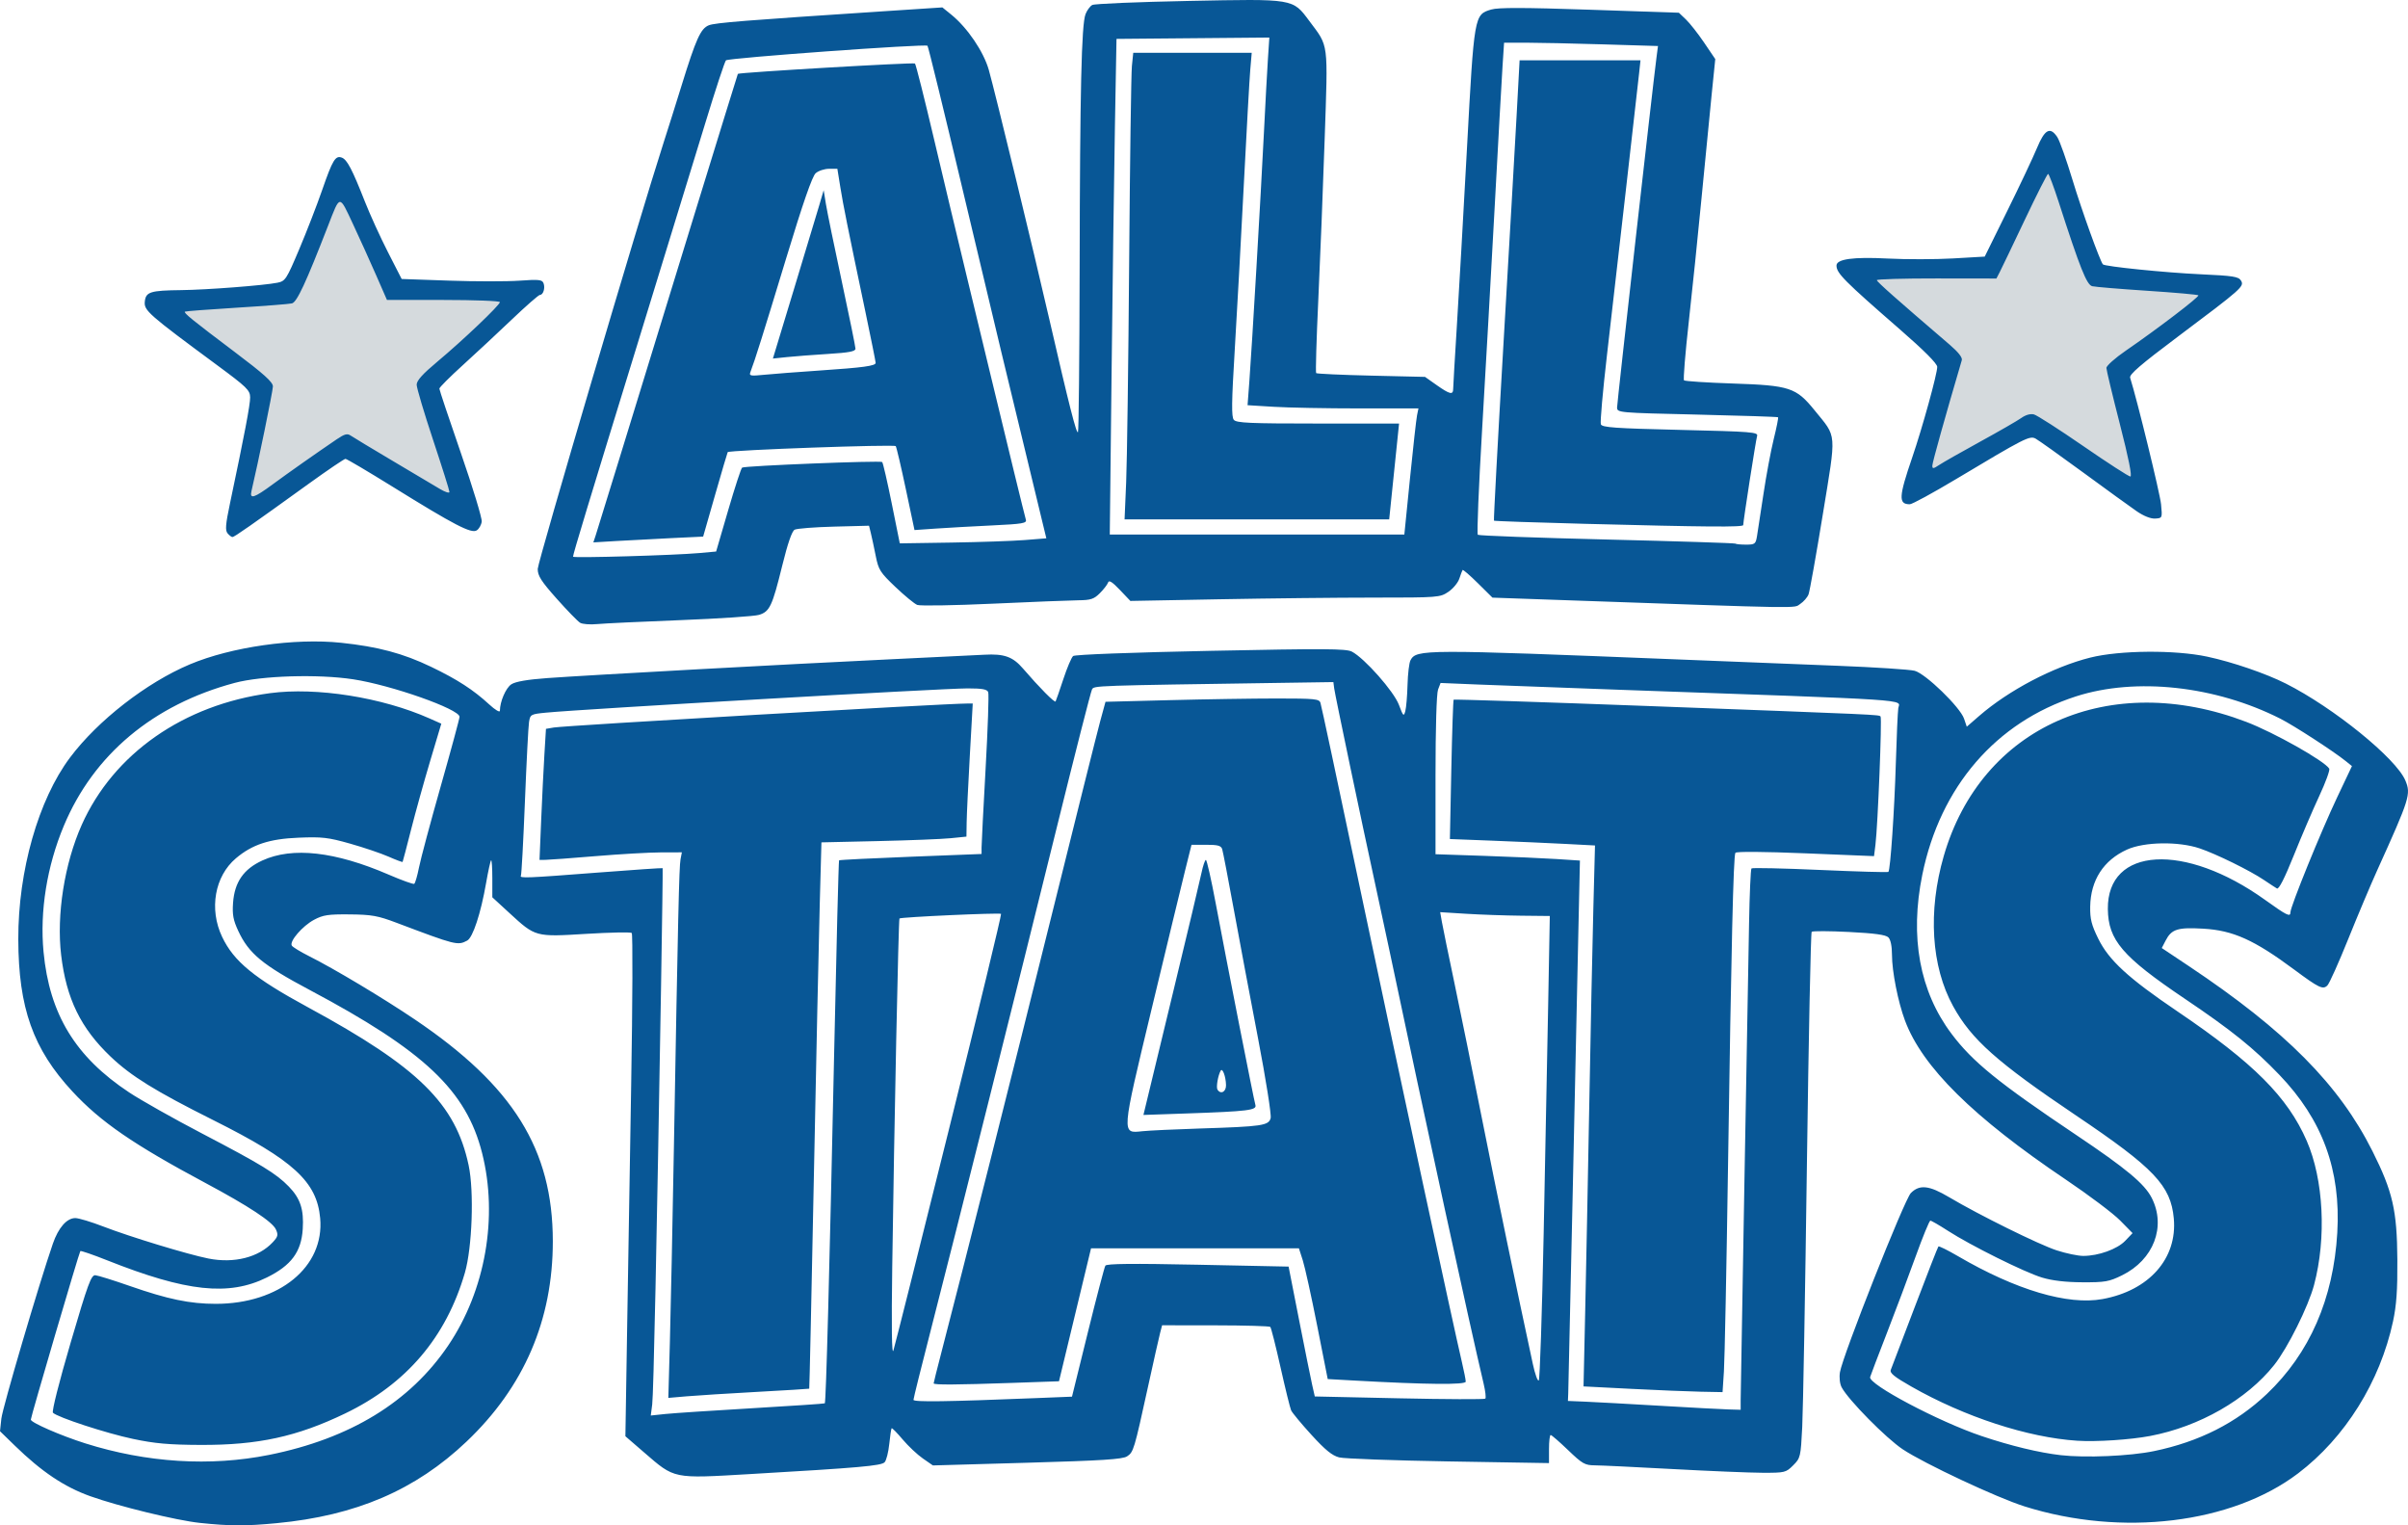 <?xml version="1.0" encoding="UTF-8" standalone="no"?>
<!-- Created with Inkscape (http://www.inkscape.org/) -->

<svg
   version="1.1"
   id="svg1"
   width="954.836"
   height="604.741"
   viewBox="0 0 954.836 604.741"
   sodipodi:docname="allstats.svg"
   inkscape:export-filename="allstats.png"
   inkscape:export-xdpi="96"
   inkscape:export-ydpi="96"
   inkscape:version="1.4.2 (ebf0e940, 2025-05-08)"
   xmlns:inkscape="http://www.inkscape.org/namespaces/inkscape"
   xmlns:sodipodi="http://sodipodi.sourceforge.net/DTD/sodipodi-0.dtd"
   xmlns="http://www.w3.org/2000/svg"
   xmlns:svg="http://www.w3.org/2000/svg">
  <defs
     id="defs1" />
  <sodipodi:namedview
     id="namedview1"
     pagecolor="#ffffff"
     bordercolor="#000000"
     borderopacity="0.25"
     inkscape:showpageshadow="2"
     inkscape:pageopacity="0.0"
     inkscape:pagecheckerboard="0"
     inkscape:deskcolor="#d1d1d1"
     showgrid="false"
     inkscape:zoom="0.38437558"
     inkscape:cx="375.93439"
     inkscape:cy="-109.26813"
     inkscape:window-width="1920"
     inkscape:window-height="965"
     inkscape:window-x="0"
     inkscape:window-y="25"
     inkscape:window-maximized="0"
     inkscape:current-layer="g1" />
  <g
     inkscape:groupmode="layer"
     inkscape:label="Image"
     id="g1"
     transform="translate(-36.781,-163.08)">
    <path
       d="m 129.68,368.589 c -0.873,-1.052 -0.706,-3.151 0.832,-10.444 5.189,-24.604 7.15,-34.918 7.124,-37.456 -0.027,-2.525 -1.105,-3.574 -11.777,-11.453 -24.089,-17.787 -25.656,-19.163 -25.352,-22.258 0.341,-3.469 1.915,-3.968 12.89,-4.087 8.934,-0.097 29.201,-1.657 33.868,-2.608 2.784,-0.567 3.174,-1.167 7.682,-11.823 2.612,-6.174 6.254,-15.572 8.094,-20.884 3.674,-10.607 4.669,-12.234 6.947,-11.359 1.827,0.701 3.664,4.212 8.062,15.401 1.809,4.602 5.471,12.639 8.139,17.859 l 4.851,9.491 16.751,0.583 c 9.213,0.32 20.338,0.328 24.722,0.017 6.897,-0.49 8.047,-0.37 8.531,0.89 0.651,1.696 -0.1,4.123 -1.277,4.123 -0.447,0 -4.904,3.902 -9.904,8.67 -5,4.769 -12.791,12.024 -17.313,16.123 -4.522,4.099 -8.222,7.804 -8.222,8.232 0,0.428 3.418,10.654 7.596,22.723 4.178,12.069 7.478,22.922 7.333,24.116 -0.145,1.195 -0.942,2.597 -1.771,3.115 -1.918,1.201 -7.851,-1.877 -29.535,-15.326 -8.763,-5.434 -16.286,-9.881 -16.719,-9.881 -0.433,0 -6.194,3.9 -12.802,8.666 -20.507,14.79 -26.37,18.887 -27.024,18.887 -0.348,0 -1.124,-0.592 -1.725,-1.316 z"
       style="fill:#d5dadd;fill-opacity:1;stroke-width:0.889"
       id="path1-3"
       sodipodi:nodetypes="sssssssssssscscsssssssssssss" />
    <path
       d="m 876.671,352.98 c -2.051,-1.415 -9.986,-7.157 -17.633,-12.762 -7.647,-5.604 -14.657,-10.593 -15.578,-11.086 -1.918,-1.026 -3.568,-0.185 -26.181,13.349 -7.564,4.527 -14.376,8.231 -15.137,8.231 -3.777,0 -3.655,-2.396 0.78,-15.332 3.324,-9.695 8.29,-27.696 8.229,-29.827 -0.031,-1.081 -4.319,-5.383 -12.224,-12.262 -18.433,-16.041 -20.879,-18.503 -20.879,-21.017 0,-2.128 5.516,-2.886 16.75,-2.303 6.076,0.315 15.753,0.302 21.505,-0.03 l 10.457,-0.603 7.429,-15.047 c 4.086,-8.276 8.473,-17.564 9.748,-20.641 2.563,-6.183 4.346,-7.122 6.701,-3.527 0.745,1.137 2.994,7.482 4.998,14.1 2.999,9.902 8.927,26.378 9.952,27.661 0.563,0.705 20.544,2.734 32.129,3.262 10.702,0.488 12.466,0.765 13.26,2.077 1.15,1.9 0.408,2.558 -20.877,18.517 -12.035,9.024 -15.883,12.335 -15.554,13.384 2.358,7.511 9.819,38.051 10.161,41.589 0.438,4.542 0.431,4.559 -1.934,4.699 -1.476,0.087 -3.783,-0.832 -6.103,-2.431 z"
       style="fill:#d5dadd;fill-opacity:1;stroke-width:0.829"
       id="path1-1"
       sodipodi:nodetypes="ssssssssssscsssssssssssss" />
    <path
       style="fill:#085796;fill-opacity:1"
       d="m 116.05,766.852 c -9.2,-0.961 -32.416,-6.616 -43.518,-10.601 -10.316,-3.703 -19.24,-9.689 -29.891,-20.051 L 36.781,730.5 l 0.539,-5 C 37.783,721.205 52.265,672.029 57.743,656.151 59.928,649.818 63.275,646 66.643,646 c 1.338,0 6.361,1.517 11.162,3.371 10.519,4.062 33.432,11.035 41.616,12.663 10.148,2.019 19.907,-0.441 25.495,-6.427 2.086,-2.235 2.259,-2.93 1.267,-5.106 -1.388,-3.047 -10.768,-9.23 -27.903,-18.395 C 89.654,616.796 76.704,607.89 65.5,595.807 49.898,578.982 44.108,562.692 44.035,535.425 c -0.072,-27.046 7.964,-55.266 20.501,-71.993 11.008,-14.687 30.348,-29.727 47.519,-36.955 16.432,-6.916 41.513,-10.495 59.989,-8.561 14.581,1.527 24.626,4.214 35.73,9.558 10.366,4.989 16.683,9.077 22.976,14.869 2.392,2.202 4.252,3.31 4.256,2.534 0.015,-3.668 2.348,-9.063 4.54,-10.499 1.64,-1.074 6.323,-1.885 14.2,-2.458 16.174,-1.177 95.915,-5.546 134.754,-7.383 17.6,-0.832 34.986,-1.68 38.635,-1.883 7.826,-0.437 11.255,0.789 15.278,5.463 6.538,7.594 12.583,13.695 12.94,13.059 0.208,-0.372 1.59,-4.355 3.07,-8.851 1.48,-4.496 3.228,-8.615 3.884,-9.152 0.705,-0.578 22.991,-1.422 54.514,-2.064 45.163,-0.92 53.731,-0.873 56,0.306 5.025,2.613 16.665,15.766 18.66,21.085 1.716,4.576 1.932,4.788 2.545,2.497 0.368,-1.377 0.764,-6.067 0.879,-10.422 0.115,-4.356 0.642,-8.726 1.17,-9.713 2.349,-4.39 4.965,-4.398 105.926,-0.347 20.075,0.806 48.65,1.941 63.5,2.524 14.85,0.583 28.575,1.475 30.5,1.983 4.345,1.146 18.024,14.411 19.581,18.989 l 1.081,3.177 4.919,-4.268 c 11.742,-10.187 29.373,-19.444 44.042,-23.125 11.674,-2.929 33.594,-3.108 46.377,-0.378 10.013,2.138 23.217,6.659 31.18,10.675 18.921,9.543 43.73,29.66 47.395,38.432 2.265,5.422 1.769,7.005 -11.115,35.475 -2.614,5.775 -7.817,18.115 -11.564,27.422 -3.747,9.307 -7.454,17.564 -8.237,18.348 -1.768,1.768 -3.339,1.019 -13.158,-6.272 -15.891,-11.798 -24.238,-15.554 -36.078,-16.232 -10.183,-0.584 -12.563,0.171 -14.922,4.734 l -1.521,2.941 10.76,7.18 c 38.301,25.557 59.595,47.02 72.8,73.379 8.024,16.016 9.725,23.441 9.854,43 0.079,12.055 -0.345,18.092 -1.722,24.484 -5.153,23.926 -19,46.089 -37.631,60.23 -26.296,19.959 -69.92,25.228 -108.467,13.102 -10.902,-3.429 -39.732,-16.938 -48.287,-22.625 -6.629,-4.407 -21.576,-19.563 -24.235,-24.574 -0.741,-1.396 -1.024,-3.881 -0.683,-6 1.054,-6.553 25.552,-68.454 28.111,-71.033 3.453,-3.479 7.245,-3.068 15.181,1.646 11.827,7.026 35.558,18.754 42.61,21.058 3.724,1.217 8.48,2.213 10.569,2.213 6.049,0 13.469,-2.669 16.65,-5.99 l 2.909,-3.037 -4.95,-5.037 C 874.727,644.167 865.075,636.901 856,630.79 819.153,605.98 799.051,586.116 792.165,567.711 789.397,560.315 787,548.2 787,541.614 c 0,-3.406 -0.539,-6.009 -1.427,-6.898 -1.024,-1.024 -5.434,-1.631 -15.592,-2.146 -7.79,-0.395 -14.461,-0.423 -14.823,-0.061 -0.362,0.362 -1.214,41.908 -1.893,92.325 -0.679,50.417 -1.513,97.191 -1.852,103.942 -0.599,11.921 -0.703,12.361 -3.592,15.25 -2.873,2.873 -3.29,2.974 -12.148,2.948 C 730.628,746.958 714.575,746.295 700,745.5 c -14.575,-0.795 -28.451,-1.458 -30.837,-1.473 -3.924,-0.025 -4.931,-0.598 -10.585,-6.027 -3.437,-3.3 -6.548,-6 -6.913,-6 C 651.299,732 651,734.506 651,737.57 v 5.57 l -39.75,-0.664 c -21.863,-0.365 -41.411,-1.082 -43.441,-1.592 -2.768,-0.696 -5.52,-2.932 -11,-8.937 -4.02,-4.405 -7.651,-8.782 -8.069,-9.727 -0.418,-0.945 -2.311,-8.636 -4.206,-17.091 -1.895,-8.455 -3.717,-15.644 -4.048,-15.975 -0.332,-0.332 -10.119,-0.614 -21.751,-0.627 l -21.148,-0.025 -0.786,3 c -0.432,1.65 -2.609,11.325 -4.837,21.5 -5.465,24.96 -5.715,25.791 -8.275,27.468 -1.777,1.164 -9.854,1.68 -39.61,2.53 l -37.378,1.067 -3.983,-2.76 c -2.191,-1.518 -5.796,-4.91 -8.012,-7.538 -2.216,-2.628 -4.18,-4.626 -4.365,-4.441 -0.185,0.185 -0.611,3 -0.946,6.255 -0.335,3.255 -1.163,6.504 -1.839,7.22 -1.335,1.412 -9.905,2.166 -53.381,4.694 -30.835,1.793 -29.723,2.021 -42.041,-8.627 l -7.367,-6.368 0.645,-40 c 0.355,-22 1.097,-66.738 1.65,-99.417 0.553,-32.679 0.653,-59.732 0.222,-60.117 -0.431,-0.385 -8.548,-0.228 -18.038,0.35 -20.25,1.232 -20.106,1.271 -30.495,-8.285 L 232,518.823 v -7.578 c 0,-4.168 -0.222,-7.356 -0.492,-7.086 -0.271,0.271 -1.157,4.304 -1.97,8.963 -2.107,12.082 -5.25,21.654 -7.507,22.862 -3.767,2.016 -4.475,1.837 -28.031,-7.067 -7.38,-2.79 -9.818,-3.227 -18.5,-3.315 -8.565,-0.087 -10.602,0.22 -14.192,2.139 -4.608,2.463 -9.859,8.558 -8.821,10.238 0.362,0.586 3.438,2.462 6.836,4.169 10.035,5.041 29.32,16.585 41.957,25.115 39.021,26.34 54.665,51.464 54.707,87.856 0.035,31.259 -11.406,57.837 -34.228,79.507 -20.242,19.222 -43.836,29.349 -75.332,32.336 -12.373,1.173 -18.29,1.152 -30.377,-0.11 z M 143.5,739.886 c 32.074,-6.435 55.844,-20.952 71.007,-43.367 14.746,-21.798 19.871,-50.928 13.43,-76.334 -6.28,-24.772 -22.894,-40.468 -68.437,-64.659 -18.603,-9.881 -24.067,-14.402 -28.241,-23.365 -2.004,-4.303 -2.405,-6.467 -2.065,-11.16 0.593,-8.192 4.178,-13.366 11.629,-16.781 11.92,-5.462 28.834,-3.563 50.091,5.625 5.178,2.238 9.729,3.874 10.115,3.636 0.386,-0.238 1.239,-3.167 1.896,-6.508 0.657,-3.341 4.543,-17.855 8.635,-32.252 C 215.652,460.324 219,447.966 219,447.259 c 0,-3.028 -27.036,-12.556 -42.169,-14.862 -13.955,-2.126 -36.284,-1.448 -47.017,1.429 C 97.513,442.481 73.9,462.239 62.082,490.5 55.395,506.49 52.521,524.344 54.044,540.437 56.386,565.191 66.668,582.073 88,596.184 c 4.675,3.093 17.673,10.416 28.884,16.274 23.557,12.309 29.418,15.892 34.416,21.039 4.586,4.722 6.022,9.101 5.528,16.854 -0.577,9.056 -4.541,14.409 -14.209,19.187 -15.154,7.489 -31.902,5.691 -63.368,-6.804 -5.637,-2.238 -10.414,-3.882 -10.616,-3.652 C 68.156,659.628 49,724.818 49,725.903 c 0,1.163 11.947,6.369 21.625,9.422 24.31,7.67 49.515,9.247 72.875,4.561 z m -54,-6.338 c -10.592,-2.235 -29.901,-8.549 -31.725,-10.373 -0.51,-0.51 2.45,-12.233 7.014,-27.779 6.869,-23.396 8.145,-26.875 9.804,-26.735 1.049,0.089 7.207,2.01 13.685,4.27 15.064,5.255 23.811,7.069 34.077,7.069 25.222,0 43.129,-14.696 41.382,-33.961 -1.312,-14.466 -10.563,-22.953 -42.351,-38.854 C 98.369,595.672 88.795,589.751 80.65,581.997 68.789,570.704 63.092,559.02 61.031,541.761 c -1.904,-15.95 1.319,-36.348 8.166,-51.673 12.592,-28.184 40.4,-47.627 74.646,-52.193 18.452,-2.46 44.457,1.664 63.293,10.036 l 4.636,2.061 -4.409,14.754 c -2.425,8.114 -5.837,20.379 -7.582,27.254 -1.745,6.875 -3.254,12.632 -3.353,12.792 -0.099,0.161 -2.599,-0.773 -5.555,-2.076 -2.956,-1.303 -9.822,-3.627 -15.259,-5.165 -8.752,-2.476 -11.102,-2.747 -20.505,-2.359 -11.542,0.476 -18.329,2.714 -24.782,8.172 -8.41,7.113 -10.7,20.144 -5.473,31.136 4.639,9.755 12.673,16.34 34.145,27.986 43.741,23.723 58.431,38.181 63.614,62.608 2.195,10.347 1.412,32.6 -1.499,42.608 -7.437,25.564 -23.181,44.061 -47.455,55.753 -19.117,9.208 -34.574,12.573 -57.317,12.48 -12.563,-0.052 -18.12,-0.546 -26.843,-2.387 z m 801.371,4.844 c 17.906,-3.699 32.688,-11.179 44.768,-22.653 16.967,-16.117 26.396,-37.695 27.937,-63.927 1.458,-24.828 -5.864,-44.783 -22.973,-62.607 -10.229,-10.656 -18.891,-17.623 -37.555,-30.205 -24.68,-16.637 -30.298,-23.187 -30.449,-35.499 -0.302,-24.716 30.475,-26.516 62.351,-3.646 8.673,6.223 10.05,6.896 10.05,4.911 0,-2.265 12.06,-31.932 18.542,-45.613 l 5.85,-12.348 -2.446,-1.97 c -4.868,-3.921 -20.571,-14.103 -25.946,-16.822 -25.762,-13.036 -57.295,-16.482 -81,-8.854 -31.786,10.229 -53.866,35.834 -60.972,70.705 -5.031,24.689 -1.075,46.234 11.58,63.07 8.373,11.139 18.567,19.412 49.392,40.087 19.875,13.331 27.147,19.384 29.983,24.956 5.807,11.41 0.774,24.559 -11.753,30.711 -5.154,2.531 -6.734,2.809 -15.73,2.764 -6.675,-0.033 -11.995,-0.655 -16,-1.869 -6.967,-2.112 -28.307,-12.718 -37.344,-18.558 -3.423,-2.212 -6.546,-4.015 -6.94,-4.007 -0.394,0.009 -3.025,6.421 -5.848,14.25 -2.822,7.829 -7.931,21.434 -11.353,30.234 -3.422,8.8 -6.426,16.686 -6.676,17.525 -0.847,2.842 27.235,17.695 44.279,23.419 11.481,3.856 22.699,6.564 31.288,7.551 9.823,1.13 27.429,0.366 36.965,-1.604 z M 860.5,734.278 c -19.612,-1.268 -44.716,-9.462 -65.814,-21.481 -6.864,-3.91 -8.666,-5.384 -8.145,-6.659 0.368,-0.901 4.666,-12.17 9.551,-25.042 4.886,-12.872 9.079,-23.6 9.318,-23.839 0.239,-0.239 3.713,1.479 7.72,3.819 23.015,13.442 43.602,19.553 57.37,17.031 18.457,-3.381 29.687,-16.084 28.248,-31.953 C 897.565,633.115 890.971,626.175 859.892,605.256 828.654,584.23 818.513,575.213 811.245,562 c -8.691,-15.8 -10.052,-37.6 -3.715,-59.532 14.83,-51.326 65.713,-73.887 119.959,-53.187 11.03,4.209 30.997,15.46 32.899,18.537 0.344,0.557 -1.438,5.438 -3.961,10.847 -2.523,5.409 -7.072,16.021 -10.108,23.581 -3.627,9.028 -5.916,13.517 -6.67,13.08 -0.631,-0.366 -2.948,-1.881 -5.148,-3.365 -5.554,-3.747 -18.911,-10.313 -25.5,-12.534 -8.381,-2.825 -21.948,-2.609 -28.757,0.458 -9.34,4.207 -14.473,12.141 -14.644,22.636 -0.08,4.911 0.509,7.253 3.194,12.709 4.228,8.589 11.91,15.643 31.394,28.826 30.227,20.453 43.679,33.918 51.269,51.318 6.7,15.361 7.878,38.448 2.913,57.127 -2.28,8.579 -10.476,25.024 -15.818,31.742 -10.898,13.703 -29.649,24.434 -49.174,28.142 -7.881,1.497 -21.354,2.381 -28.876,1.894 z M 335,721.39 c 15.675,-0.915 28.651,-1.791 28.835,-1.945 0.486,-0.408 1.867,-52.103 3.711,-138.942 0.888,-41.798 1.766,-76.149 1.952,-76.335 0.186,-0.186 12.975,-0.829 28.42,-1.43 L 426,501.648 425.998,499.074 c -10e-4,-1.416 0.721,-15.514 1.604,-31.331 0.884,-15.816 1.349,-29.429 1.034,-30.25 C 428.197,436.351 426.282,436 420.479,436 c -10.177,0 -152.804,8.203 -167.205,9.617 -6.041,0.593 -6.241,0.705 -6.722,3.747 -0.273,1.725 -1.007,15.961 -1.632,31.636 -0.625,15.675 -1.339,28.837 -1.587,29.25 -0.646,1.074 2.21,0.959 30.608,-1.235 13.993,-1.081 25.511,-1.864 25.596,-1.74 0.085,0.124 -0.196,21.151 -0.626,46.726 -1.725,102.723 -2.974,161.722 -3.51,165.888 l -0.565,4.388 5.832,-0.611 C 303.876,723.33 319.325,722.306 335,721.39 Z m -32.587,-26.493 c 0.341,-12.319 1.055,-46.922 1.586,-76.897 1.619,-91.415 2.079,-111.387 2.63,-114.25 l 0.53,-2.75 -8.329,0.021 C 294.248,501.032 282.625,501.698 273,502.5 c -9.625,0.802 -18.577,1.468 -19.894,1.479 l -2.394,0.021 0.657,-15.75 c 0.361,-8.662 0.937,-20.354 1.279,-25.98 l 0.622,-10.23 3.115,-0.531 c 4.569,-0.78 155.078,-9.507 163.997,-9.509 l 2.118,-5.9e-4 -1.167,20.751 c -0.642,11.413 -1.204,23.286 -1.25,26.384 l -0.083,5.634 -6.25,0.631 c -3.438,0.347 -16.375,0.86 -28.75,1.139 l -22.5,0.508 -0.673,24.727 c -0.37,13.6 -1.421,62.302 -2.337,108.227 -0.915,45.925 -1.738,83.564 -1.827,83.642 -0.09,0.078 -9.388,0.647 -20.663,1.264 -11.275,0.617 -23.809,1.407 -27.854,1.755 l -7.354,0.633 z M 726.997,718.25 c -0.002,-2.062 0.662,-40.65 1.476,-85.75 0.813,-45.1 1.648,-91.571 1.855,-103.269 0.207,-11.698 0.639,-21.531 0.96,-21.852 0.321,-0.321 12.574,-0.049 27.23,0.603 14.656,0.652 26.834,1 27.061,0.772 0.788,-0.788 2.397,-24.334 2.956,-43.254 0.309,-10.45 0.745,-20.199 0.971,-21.664 0.553,-3.594 8.643,-3.06 -110.506,-7.287 -22.825,-0.81 -48.136,-1.748 -56.247,-2.085 l -14.747,-0.613 -1.003,2.639 C 606.41,438.052 606,451.915 606,470.438 v 31.307 l 19.25,0.646 c 10.588,0.355 23.471,0.921 28.631,1.256 l 9.381,0.61 -0.652,29.621 c -0.359,16.292 -1.373,63.146 -2.255,104.121 -0.882,40.975 -1.66,75.85 -1.729,77.5 l -0.126,3 7,0.292 c 3.85,0.161 17.125,0.889 29.5,1.618 12.375,0.729 24.637,1.385 27.25,1.458 L 727,722 Z m -43.402,-4.548 -18.905,-0.966 0.67,-30.118 c 0.369,-16.565 1.096,-53.518 1.617,-82.118 0.521,-28.6 1.242,-63.301 1.604,-77.114 l 0.657,-25.114 -11.869,-0.622 c -6.528,-0.342 -19.474,-0.916 -28.769,-1.276 l -16.9,-0.654 0.563,-27.439 c 0.31,-15.092 0.729,-27.605 0.93,-27.806 0.202,-0.202 35.228,0.94 77.837,2.537 91.863,3.443 90.704,3.391 91.444,4.13 0.618,0.618 -1.085,43.273 -2.03,50.86 l -0.561,4.5 -27.191,-1.115 c -16.437,-0.674 -27.425,-0.752 -27.783,-0.198 -0.787,1.221 -1.631,37.139 -2.93,124.812 -0.591,39.875 -1.319,76.213 -1.616,80.75 l -0.541,8.25 -8.66,-0.166 c -4.763,-0.091 -17.167,-0.601 -27.565,-1.132 z m -235.918,3.669 14.177,-0.571 6.271,-25.411 c 3.449,-13.976 6.58,-25.911 6.958,-26.522 0.497,-0.804 10.644,-0.906 36.674,-0.371 l 35.987,0.74 4.15,21.133 c 2.283,11.623 4.62,23.207 5.194,25.743 l 1.044,4.61 33.509,0.731 c 18.43,0.402 33.777,0.463 34.105,0.136 0.327,-0.327 0.036,-2.956 -0.647,-5.841 C 619.414,687.738 602.081,608.016 587.432,538.5 c -1.391,-6.6 -3.855,-18.075 -5.476,-25.5 -5.132,-23.511 -15.793,-74.399 -16.132,-77 l -0.325,-2.5 -20,0.296 c -75.572,1.119 -74.859,1.095 -75.71,2.615 -0.452,0.808 -6.687,25.234 -13.855,54.279 C 440.182,554.523 415.635,652.44 406.023,689.788 402.16,704.796 399,717.514 399,718.05 c 0,0.938 13.079,0.756 48.677,-0.679 z M 407,711.528 c 0,-0.26 1.321,-5.547 2.935,-11.75 8.829,-33.92 28.948,-113.671 43.966,-174.278 9.404,-37.95 18.03,-72.416 19.17,-76.592 l 2.072,-7.592 25.591,-0.658 C 514.809,440.296 533.871,440 543.095,440 c 15.109,0 16.821,0.173 17.284,1.75 0.498,1.695 5.871,26.889 17.221,80.75 14.042,66.631 35.487,166.287 38.89,180.72 0.814,3.454 1.487,6.879 1.495,7.611 0.015,1.338 -15.412,1.185 -44.607,-0.442 l -10.122,-0.564 -4.181,-21.162 C 556.775,677.023 554.206,665.362 553.366,662.75 L 551.839,658 h -41.216 -41.216 l -6.352,26.347 -6.352,26.347 -18.602,0.65 C 415.996,712.117 407,712.17 407,711.528 Z M 512.5,610.489 c 24.857,-0.788 27.379,-1.16 28.13,-4.149 0.331,-1.32 -1.922,-15.548 -5.006,-31.619 C 532.539,558.649 528.204,535.6 525.99,523.5 c -2.214,-12.1 -4.273,-22.788 -4.575,-23.75 -0.44,-1.403 -1.702,-1.75 -6.359,-1.75 h -5.809 l -2.556,10.25 c -1.406,5.638 -7.352,30.232 -13.214,54.654 -12.12,50.495 -12.047,49.545 -3.732,48.661 2.615,-0.278 12.855,-0.762 22.755,-1.076 z m -21.397,-9.182 c 0.505,-2.093 5.433,-22.481 10.95,-45.306 5.517,-22.825 10.525,-43.862 11.127,-46.75 0.603,-2.888 1.4,-5.25 1.771,-5.25 0.371,0 2.127,7.763 3.902,17.25 4.17,22.291 15.088,77.753 15.734,79.923 0.616,2.069 -2.935,2.505 -27.246,3.346 l -17.158,0.594 z M 522.93,593.25 c -0.087,-3.415 -1.401,-6.938 -2.119,-5.684 -1.054,1.843 -1.86,6.544 -1.282,7.48 1.282,2.075 3.471,0.919 3.401,-1.796 z m 125.951,59.25 c 0.64,-31.35 1.451,-72.584 1.802,-91.632 l 0.637,-34.632 -11.41,-0.119 c -6.275,-0.065 -16.055,-0.407 -21.732,-0.76 l -10.322,-0.641 0.68,3.891 c 0.374,2.14 2.625,13.116 5.001,24.391 2.376,11.275 7.312,35.575 10.969,54 5.642,28.43 13.758,67.559 20.088,96.858 0.874,4.047 1.934,6.972 2.356,6.5 0.421,-0.472 1.29,-26.508 1.93,-57.858 z M 413.1,610.68 c 11.602,-46.651 20.884,-85.03 20.628,-85.286 -0.516,-0.516 -39.719,1.264 -40.284,1.829 -0.39,0.39 -2.081,81.86 -2.87,138.277 -0.334,23.904 -0.178,34.992 0.465,33 0.532,-1.65 10.46,-41.169 22.062,-87.82 z M 266.81,409.976 c -0.93,-0.555 -5.092,-4.832 -9.25,-9.505 C 251.366,393.509 250,391.373 250,388.649 c 0,-2.769 40.465,-139.784 49.955,-169.149 1.6,-4.95 4.788,-15.075 7.085,-22.5 5.733,-18.531 7.573,-22.605 10.796,-23.896 2.507,-1.004 14.214,-1.942 69.64,-5.579 l 22.977,-1.508 3.506,2.838 c 6.389,5.171 12.853,14.681 14.903,21.926 2.506,8.856 17.832,71.995 24.084,99.219 7.683,33.459 10.71,45.367 11.286,44.395 0.292,-0.492 0.586,-29.695 0.654,-64.895 0.137,-70.771 0.733,-96.598 2.327,-100.788 0.583,-1.534 1.795,-3.181 2.692,-3.662 0.898,-0.48 18.071,-1.202 38.164,-1.603 42.055,-0.84 41.237,-0.976 47.897,7.956 7.762,10.41 7.407,7.663 6.074,47.019 -0.654,19.293 -1.788,47.903 -2.52,63.578 -0.733,15.675 -1.113,28.725 -0.846,29 0.267,0.275 10.09,0.725 21.828,1 l 21.342,0.5 4.607,3.25 c 5.234,3.693 6.547,3.993 6.552,1.5 0.002,-0.963 0.653,-12.1 1.447,-24.75 0.794,-12.65 2.601,-44.375 4.016,-70.5 2.874,-53.06 2.886,-53.127 9.609,-55.141 2.788,-0.835 12.839,-0.817 39.088,0.071 l 35.335,1.195 2.812,2.684 c 1.547,1.476 4.793,5.611 7.215,9.188 l 4.402,6.503 -1.424,14 c -0.783,7.7 -2.59,26.15 -4.014,41 -1.424,14.85 -3.715,37.065 -5.09,49.367 -1.375,12.302 -2.215,22.652 -1.867,23 0.348,0.348 9.114,0.915 19.479,1.26 22.417,0.746 24.98,1.587 32.281,10.598 8.964,11.063 8.721,7.976 3.255,41.424 -2.638,16.143 -5.171,30.341 -5.628,31.549 -0.457,1.209 -1.96,2.938 -3.341,3.842 -2.704,1.771 3.522,1.874 -94.543,-1.562 l -27.463,-0.962 -5.76,-5.7 c -3.168,-3.135 -5.903,-5.501 -6.077,-5.258 -0.174,0.244 -0.754,1.779 -1.289,3.412 -0.535,1.633 -2.496,3.995 -4.358,5.25 -3.309,2.23 -3.97,2.281 -29.487,2.282 -14.356,8.4e-4 -41.965,0.299 -61.353,0.662 l -35.251,0.661 -4.174,-4.388 c -3.012,-3.166 -4.31,-3.98 -4.663,-2.922 -0.269,0.806 -1.731,2.708 -3.248,4.226 -2.36,2.36 -3.603,2.769 -8.587,2.822 -3.205,0.034 -18.427,0.639 -33.827,1.345 -15.4,0.706 -28.9,0.93 -30,0.498 -1.1,-0.431 -4.987,-3.624 -8.637,-7.095 -6.089,-5.79 -6.735,-6.805 -7.83,-12.31 -0.656,-3.3 -1.524,-7.35 -1.928,-9 l -0.735,-3 -13.935,0.361 c -7.664,0.198 -14.667,0.747 -15.561,1.219 -1.07,0.565 -2.744,5.4 -4.894,14.139 -3.976,16.158 -4.992,18.321 -9.212,19.622 -1.797,0.554 -15.867,1.496 -31.267,2.094 -15.4,0.598 -30.25,1.304 -33,1.568 -2.75,0.265 -5.761,0.028 -6.69,-0.527 z m 47.313,-27.635 6.623,-0.605 4.79,-16.41 c 2.634,-9.025 5.116,-16.611 5.515,-16.858 1.175,-0.726 54.886,-2.866 55.539,-2.213 0.328,0.328 2.032,7.717 3.788,16.42 l 3.192,15.824 20.466,-0.314 c 11.256,-0.173 24.331,-0.623 29.056,-1 l 8.59,-0.686 -1.699,-7 c -12.631,-52.044 -20.098,-83.164 -31.396,-130.858 -7.408,-31.272 -13.723,-57.112 -14.033,-57.423 -0.829,-0.829 -78.9,4.822 -79.913,5.784 -0.473,0.45 -4.13,11.546 -8.126,24.657 C 312.518,224.772 300.45,264.075 289.697,299 270.241,362.191 264,382.783 264,383.786 c 0,0.611 40.331,-0.552 50.123,-1.446 z M 272.993,375.308 c 0.511,-1.544 4.724,-15.183 9.361,-30.308 18.682,-60.933 46.888,-152.508 47.013,-152.636 0.553,-0.569 69.718,-4.611 70.225,-4.104 0.359,0.359 3.756,13.835 7.549,29.947 3.793,16.112 9.62,40.544 12.948,54.294 3.328,13.75 7.622,31.525 9.541,39.5 6.634,27.562 13.45,55.506 13.933,57.114 0.423,1.409 -1.262,1.697 -13.29,2.269 -7.576,0.36 -17.621,0.923 -22.322,1.249 l -8.548,0.594 -3.421,-16.158 c -1.881,-8.887 -3.687,-16.588 -4.012,-17.114 -0.477,-0.773 -65.821,1.562 -66.64,2.381 -0.106,0.106 -2.339,7.683 -4.963,16.839 l -4.771,16.647 -12.549,0.597 c -6.902,0.329 -16.697,0.845 -21.767,1.147 l -9.218,0.55 z M 361.5,309.996 c 17.625,-1.189 22.5,-1.851 22.5,-3.056 0,-0.486 -1.822,-9.559 -4.048,-20.162 -7.129,-33.952 -8.773,-42.123 -9.966,-49.528 L 368.819,230 h -3.299 c -1.814,0 -4.197,0.787 -5.296,1.75 -1.372,1.202 -5.038,11.768 -11.713,33.75 -9.157,30.157 -12.397,40.472 -14.101,44.883 -0.68,1.761 -0.312,1.843 5.681,1.254 3.525,-0.346 13.158,-1.085 21.408,-1.641 z m -9.939,-32.131 c 4.568,-15.051 9.097,-30.065 10.066,-33.365 l 1.761,-6 0.893,5.5 c 0.491,3.025 3.329,16.846 6.307,30.714 2.978,13.868 5.414,25.844 5.414,26.614 0,1.071 -2.522,1.556 -10.75,2.068 -5.912,0.367 -13.28,0.93 -16.372,1.251 l -5.622,0.583 z M 733.462,375.75 c 0.304,-1.788 1.46,-9.325 2.569,-16.75 1.109,-7.425 2.944,-17.249 4.078,-21.832 1.134,-4.582 1.91,-8.479 1.726,-8.66 -0.184,-0.181 -14.623,-0.658 -32.085,-1.061 -31.438,-0.725 -31.75,-0.753 -31.75,-2.849 0,-1.864 14.073,-126.845 15.617,-138.686 l 0.598,-4.588 -21.857,-0.66 c -12.022,-0.363 -25.753,-0.661 -30.514,-0.662 l -8.657,-0.002 -0.605,9.25 c -0.333,5.088 -1.746,30.4 -3.141,56.25 -1.395,25.85 -3.631,65.436 -4.968,87.97 -1.338,22.533 -2.104,41.265 -1.702,41.626 0.402,0.361 23.455,1.208 51.23,1.882 27.775,0.675 50.688,1.405 50.917,1.624 0.229,0.219 2.121,0.398 4.205,0.398 3.494,0 3.831,-0.253 4.341,-3.25 z M 665,370.747 c -19.525,-0.508 -35.645,-1.067 -35.822,-1.241 -0.177,-0.174 1.507,-31.522 3.742,-69.661 2.235,-38.14 4.595,-79.132 5.244,-91.095 L 639.344,187 h 23.968 23.968 l -0.565,5.25 c -0.818,7.597 -9.286,81.854 -12.761,111.901 -1.632,14.108 -2.709,26.321 -2.395,27.141 0.481,1.253 5.496,1.607 31.534,2.227 28.449,0.677 30.918,0.874 30.424,2.43 -0.484,1.525 -5.465,33.489 -5.501,35.301 -0.018,0.879 -14.353,0.764 -63.015,-0.503 z M 595.876,352.75 c 1.231,-12.238 2.49,-23.488 2.798,-25 l 0.559,-2.75 h -23.461 c -12.904,0 -28.15,-0.287 -33.881,-0.638 l -10.42,-0.638 0.72,-9.612 c 1.026,-13.694 4.546,-73.803 5.775,-98.612 0.572,-11.55 1.287,-24.719 1.59,-29.265 l 0.55,-8.265 -30.303,0.265 L 479.5,178.5 478.881,213 c -0.34,18.975 -0.94,63.188 -1.332,98.25 L 476.836,375 h 58.401 58.401 z m -112.539,1.5 c 0.348,-8.113 0.882,-47.375 1.186,-87.25 0.304,-39.875 0.793,-74.862 1.087,-77.75 l 0.534,-5.25 h 23.489 23.489 l -0.58,6.75 c -0.319,3.712 -1.474,24.3 -2.567,45.75 -1.093,21.45 -2.705,50.824 -3.583,65.274 -1.261,20.767 -1.339,26.584 -0.371,27.75 1.033,1.245 6.254,1.476 33.376,1.476 h 32.151 l -1.957,19 -1.957,19 H 535.168 482.703 Z M 127.016,374.519 c -0.982,-1.183 -0.794,-3.545 0.937,-11.75 5.838,-27.682 8.045,-39.286 8.015,-42.142 -0.03,-2.841 -1.243,-4.021 -13.25,-12.886 -27.102,-20.012 -28.866,-21.56 -28.524,-25.043 0.384,-3.903 2.155,-4.464 14.502,-4.598 10.051,-0.109 32.854,-1.865 38.104,-2.934 3.132,-0.638 3.571,-1.313 8.642,-13.302 2.938,-6.946 7.036,-17.52 9.107,-23.497 4.134,-11.934 5.253,-13.764 7.816,-12.78 2.055,0.789 4.123,4.738 9.07,17.328 2.035,5.178 6.156,14.22 9.157,20.093 l 5.457,10.678 18.846,0.655 c 10.365,0.36 22.882,0.369 27.815,0.019 7.76,-0.551 9.054,-0.416 9.598,1.002 0.732,1.909 -0.113,4.638 -1.437,4.638 -0.503,0 -5.517,4.39 -11.143,9.755 -5.626,5.365 -14.392,13.528 -19.479,18.14 -5.088,4.612 -9.25,8.78 -9.25,9.262 0,0.482 3.846,11.986 8.547,25.565 4.701,13.579 8.413,25.789 8.25,27.133 -0.163,1.344 -1.06,2.921 -1.992,3.505 -2.158,1.351 -8.833,-2.112 -33.229,-17.243 C 182.716,350.003 174.252,345 173.765,345 c -0.487,0 -6.969,4.388 -14.404,9.75 -23.072,16.64 -29.668,21.25 -30.405,21.25 -0.391,0 -1.264,-0.666 -1.94,-1.481 z m 17.862,-19.393 c 6.32,-4.652 17.208,-12.309 25.459,-17.904 3.08,-2.089 4.165,-2.375 5.5,-1.453 0.915,0.632 8.413,5.151 16.663,10.043 8.25,4.891 16.688,9.904 18.75,11.14 2.062,1.236 3.75,1.761 3.75,1.168 0,-0.593 -2.925,-9.889 -6.5,-20.657 -3.575,-10.768 -6.5,-20.606 -6.5,-21.861 0,-1.635 2.34,-4.237 8.25,-9.174 C 220.335,298.001 235,284.039 235,282.862 235,282.388 224.924,282 212.609,282 h -22.391 l -4.261,-9.75 c -2.343,-5.362 -6.47,-14.475 -9.17,-20.25 -5.552,-11.876 -5.074,-11.9 -9.89,0.5 -8.873,22.843 -12.394,30.407 -14.368,30.866 -1.116,0.259 -11.029,1.029 -22.029,1.71 -11,0.681 -20.176,1.381 -20.392,1.556 -0.59,0.48 2.927,3.331 19.642,15.925 11.681,8.801 15.248,12.011 15.244,13.717 -0.005,1.762 -5.917,30.62 -8.497,41.477 -0.801,3.369 1.009,2.802 8.381,-2.624 z M 884,365.736 c -2.475,-1.707 -12.049,-8.636 -21.277,-15.399 -9.227,-6.762 -17.686,-12.782 -18.797,-13.376 -2.314,-1.238 -4.305,-0.223 -31.591,16.108 -9.127,5.462 -17.346,9.932 -18.265,9.932 -4.557,0 -4.41,-2.891 0.942,-18.5 4.011,-11.698 10.003,-33.418 9.93,-35.99 -0.037,-1.305 -5.212,-6.495 -14.75,-14.796 C 767.951,274.359 765,271.388 765,268.355 c 0,-2.567 6.655,-3.482 20.211,-2.779 7.331,0.38 19.008,0.364 25.948,-0.036 l 12.618,-0.728 8.964,-18.156 c 4.93,-9.986 10.223,-21.193 11.762,-24.906 3.092,-7.46 5.244,-8.593 8.086,-4.256 0.899,1.372 3.613,9.028 6.031,17.013 3.618,11.947 10.771,31.829 12.008,33.376 0.68,0.851 24.789,3.299 38.767,3.937 12.913,0.589 15.042,0.923 16,2.506 1.388,2.293 0.492,3.087 -25.19,22.343 -14.522,10.888 -19.165,14.883 -18.768,16.149 2.846,9.063 11.848,45.913 12.26,50.182 0.529,5.481 0.52,5.501 -2.333,5.67 -1.781,0.105 -4.565,-1.004 -7.364,-2.934 z M 877.374,331.25 c -2.928,-11.412 -5.335,-21.445 -5.348,-22.295 -0.014,-0.85 3.462,-3.942 7.725,-6.871 12.532,-8.612 29.277,-21.39 28.739,-21.928 -0.274,-0.274 -9.384,-1.082 -20.243,-1.795 -10.86,-0.713 -20.69,-1.528 -21.845,-1.81 -2.189,-0.535 -4.805,-7.098 -13.268,-33.295 -1.998,-6.185 -3.901,-11.247 -4.228,-11.25 -0.328,-0.003 -4.491,8.207 -9.251,18.245 -4.761,10.037 -9.238,19.375 -9.949,20.75 l -1.294,2.5 -23.705,-0.032 C 791.667,273.451 781,273.76 781,274.154 c 0,0.624 7.456,7.23 28.831,25.546 3.472,2.975 5.165,5.132 4.855,6.184 C 808.086,328.289 803,346.48 803,347.687 c 0,1.322 0.395,1.281 2.75,-0.287 1.512,-1.006 8.825,-5.161 16.25,-9.232 7.425,-4.071 14.756,-8.293 16.292,-9.383 1.729,-1.227 3.633,-1.762 5,-1.406 1.214,0.316 10.05,5.985 19.634,12.598 C 872.511,346.59 880.88,352 881.525,352 c 0.763,0 -0.686,-7.244 -4.151,-20.75 z"
       id="path1"
       sodipodi:nodetypes="ssscsssssssssssssssssssssssssssssssssscssssssssssscsssssssssssssscsssssssssssssssscssssssscsssscssssssscssssscsssssssssssssssssssssssssssssssssssssssssssssssssssssscssssssssssssssssssssssscssssssssssscssssssssssssssssssssssssssssssssssssssccscssssssssscssssscssscsscsscsscsscssssscscssssssssscsscsscssscsssccscssscsscssssscsssscssscssscsscsssssscsssssssssscssssssscsscccccsssssssscssssssssssscssssssscsscssssssssssssssssssscssssssssssssscscsssscsscsssssssssscsssssscssssssssscssssssssscsssscsscsssssssssssssssssscsssscsscssssscsssssssscssssscsssssssscsccssssssssssssscccssssssssscsscssscccsscccsssscccssssscccccssssssssssssscsssssssssssssssssssssssssscssssssscssssssssssssscssssssssssssssssssssssscssssssssssss" />
  </g>
</svg>
